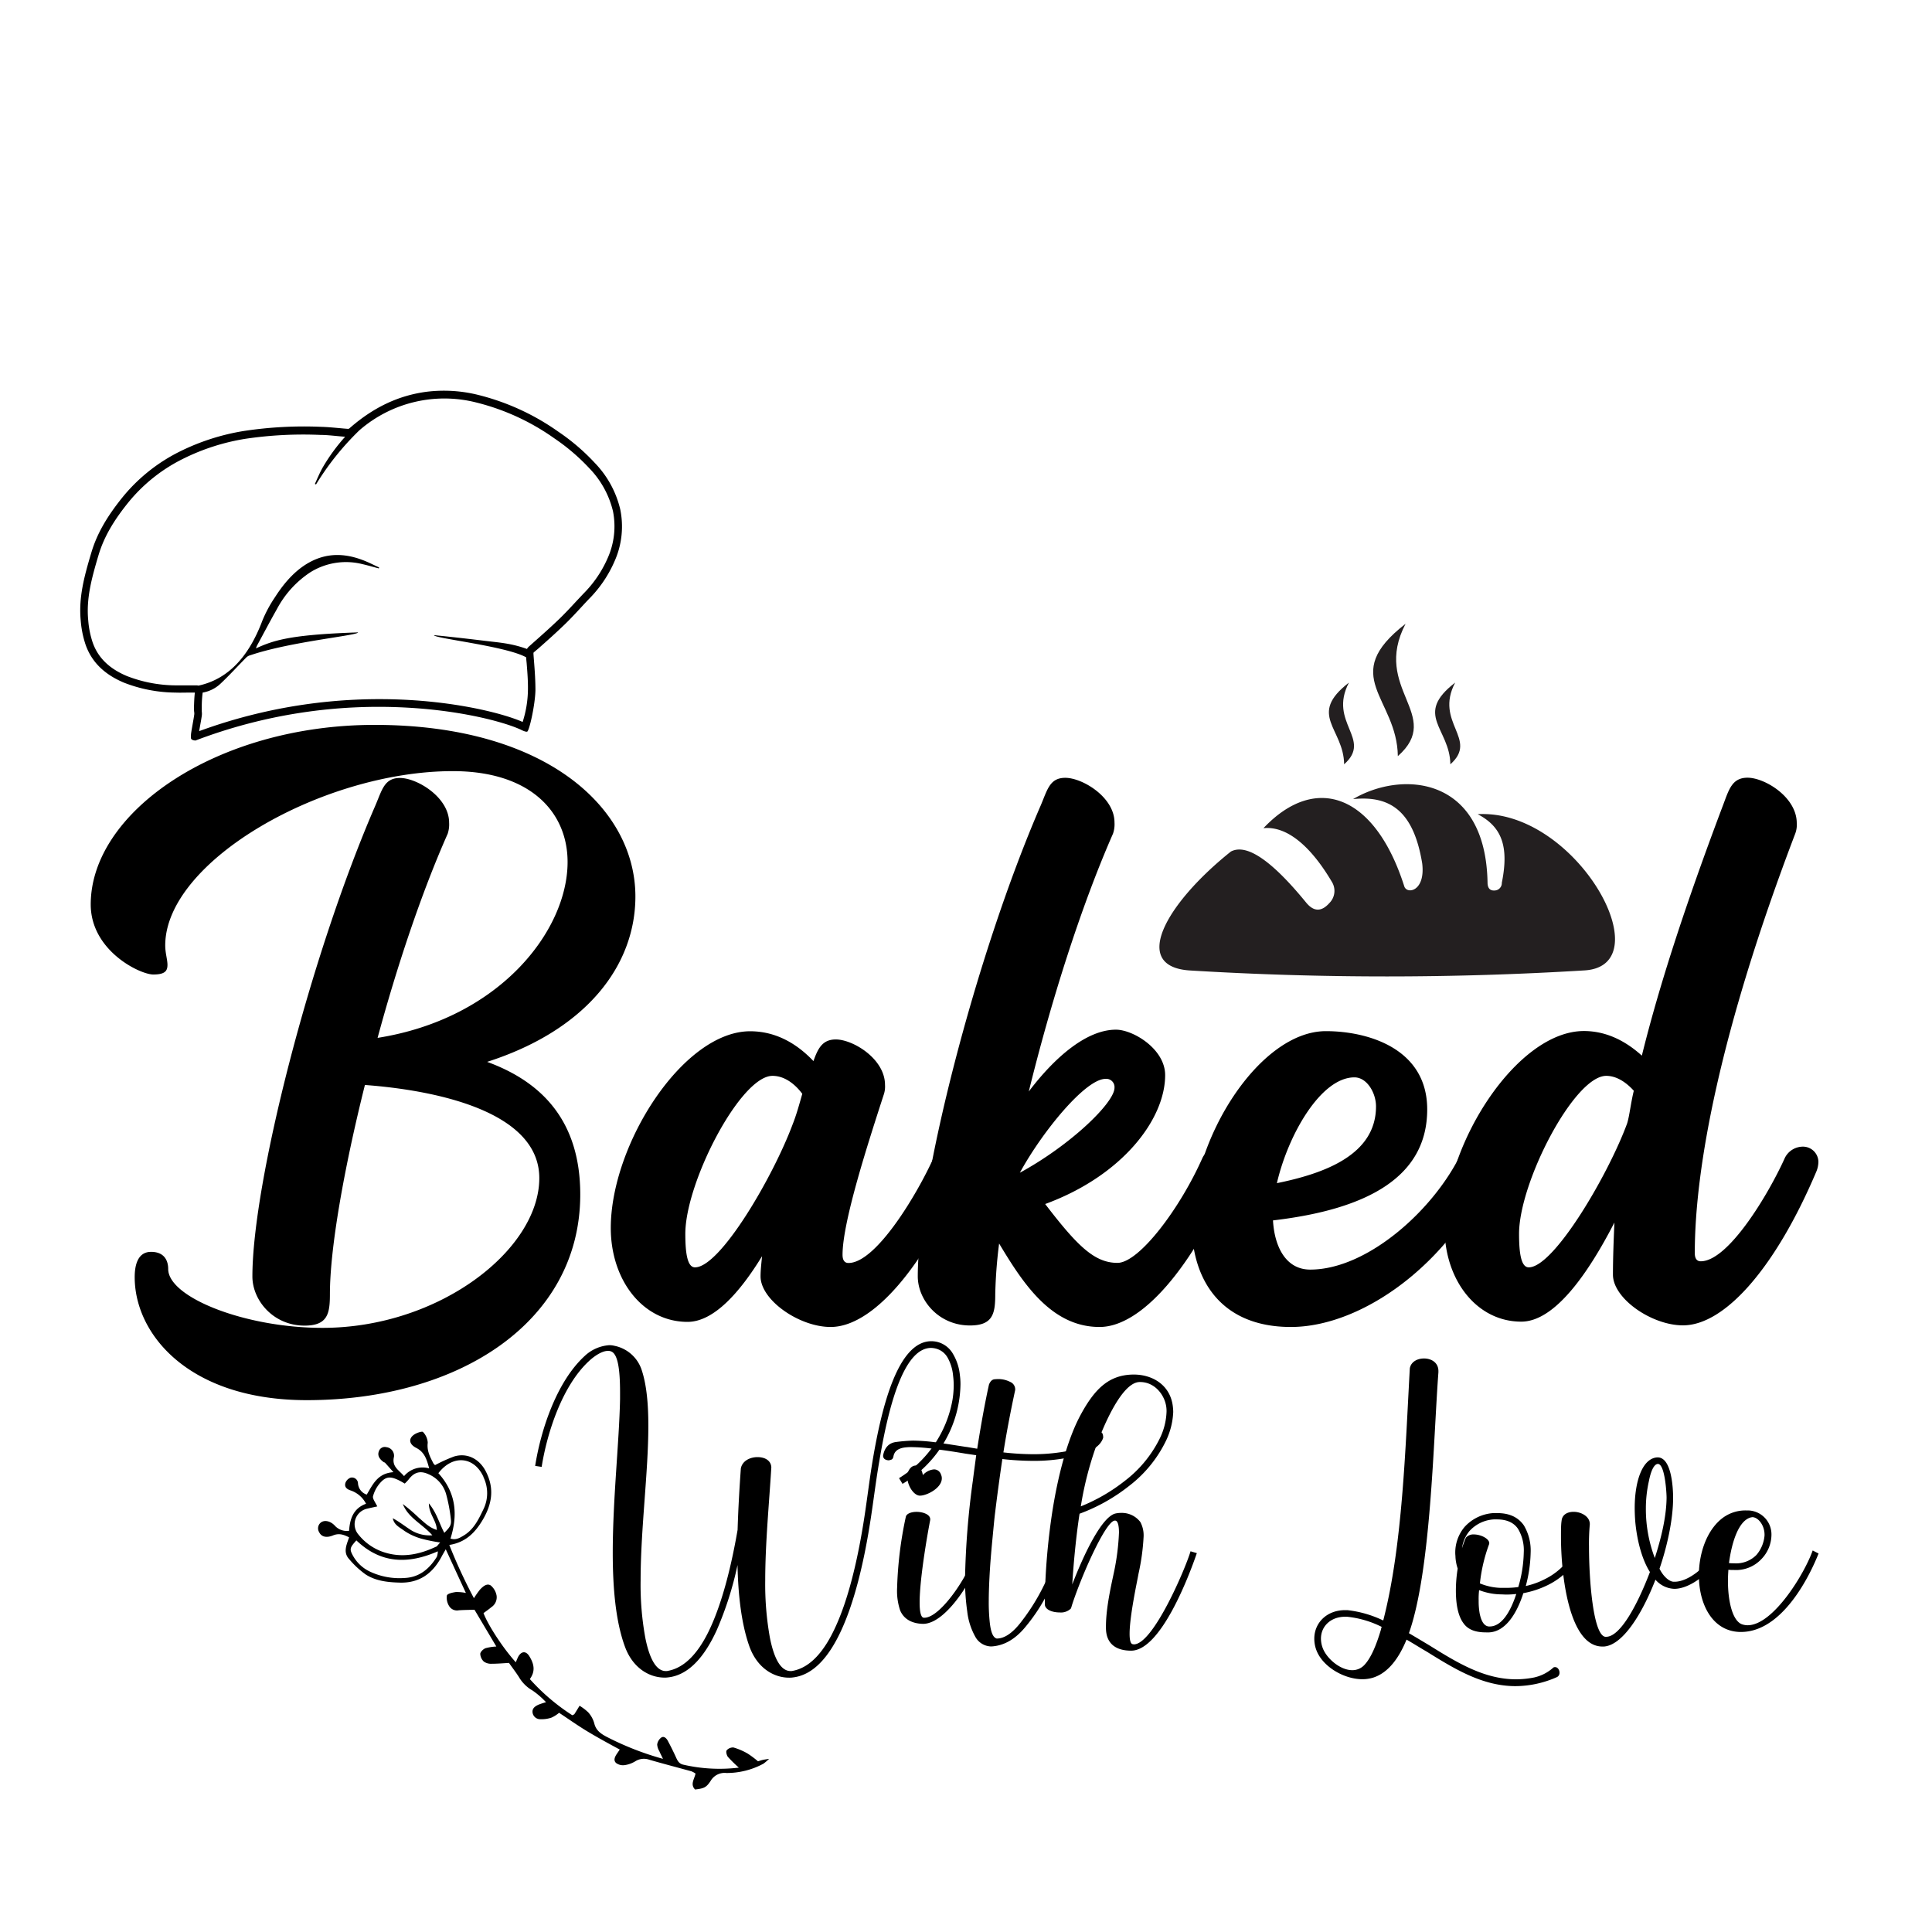 <svg viewBox="0 0 500 500" xmlns="http://www.w3.org/2000/svg" data-name="Layer 1" id="Layer_1"><defs><style>.cls-1{fill:#231f20;fill-rule:evenodd;}</style></defs><path d="M164.44,232c0,17.74-12.53,34.52-38.37,42.81,13.69,5,24.1,14.85,24.1,34.32,0,33-31.43,53.23-70.77,53.23-30.47,0-44.54-17-44.54-31.82,0-2.7.58-6.56,4.24-6.56,3.47,0,4.43,2.32,4.43,4.44,0,7.32,19.87,15.23,39.92,15.23,30.28,0,56.12-20.25,56.12-38.76,0-17.35-27-22.75-45.13-24.1-5.59,22.37-9.06,42.61-9.06,54.18,0,5-.58,8.1-6.56,8.1-8.1,0-13.5-6.55-13.5-12.72,0-24.11,14.85-82.73,31.82-121.87,1.74-4.05,2.32-7.14,6.37-7.14,4.43,0,12.72,5,12.72,11.57a7.56,7.56,0,0,1-.38,2.89C109.1,231,102.73,250.09,97.72,268.6c31.63-5,49.17-27.77,49.17-45.51,0-12.92-9.64-23.52-29.69-23.52-33.75,0-74.44,23.33-74.44,45.12,0,1.93.58,3.66.58,5,0,1.54-.58,2.51-3.66,2.51-3.47,0-16.2-6.17-16.2-18.13,0-23.91,32.59-46.47,73.47-46.47C141.69,187.61,164.44,209.4,164.44,232Z"></path><path d="M246.2,296.75a4,4,0,0,1,4.05,3.86,6.77,6.77,0,0,1-.58,2.7c-10.61,24.87-23.91,40.11-34.71,40.11-8.1,0-18.13-6.94-18.13-13.11,0-1.55.2-3.28.39-5.21-5.79,9.45-12.53,17-19.28,17-11.57,0-19.87-10.8-19.87-24.3,0-21.6,18.71-50.91,36.06-50.91,7.33,0,12.73,3.86,16.39,7.72,1.16-3.28,2.32-5.6,5.79-5.6,4.43,0,12.73,5,12.73,11.77a6.52,6.52,0,0,1-.39,2.7c-3.86,11.95-10.6,32.59-10.6,41.26,0,1.93,1,2.12,1.54,2.12,7.13,0,17.74-17.74,22-27.18A5.23,5.23,0,0,1,246.2,296.75Zm-46.28-18.32c-8.29,0-22.56,27.58-22.56,40.88,0,5.21.58,8.68,2.5,8.68,6.56,0,20.25-23.52,25.27-37,1-2.51,1.73-5.21,2.5-7.91C205.9,280.75,203.2,278.43,199.92,278.43Z"></path><path d="M315.81,296.75a4,4,0,0,1,4.05,3.86,7,7,0,0,1-.58,2.7c-10.61,24.87-23.91,40.11-34.71,40.11-12.53,0-19.86-11.38-26-21.6a123.2,123.2,0,0,0-1,13.11c0,5-.58,8.1-6.55,8.1-8.1,0-13.5-6.55-13.5-12.72,0-24.11,14.85-82.73,31.82-121.87,1.73-4.05,2.31-7.14,6.36-7.14,4.43,0,12.73,5,12.73,11.57a7.38,7.38,0,0,1-.39,2.89c-8.48,19.29-16.2,44-21.79,66.72,6.56-8.67,14.85-16,22.56-16,4.44,0,12.73,5,12.73,11.76,0,11.38-11,26-31.05,33.36,8.29,10.8,12.73,15.23,18.71,15.23,5.59,0,16.2-14.07,22-27.18A5.23,5.23,0,0,1,315.81,296.75Zm-27.38-15.23a2.13,2.13,0,0,0-2.32-2.31c-5.2,0-16.39,13.69-22.17,24.29C277.05,296.37,288.43,285.38,288.43,281.52Z"></path><path d="M382.91,295.4a4,4,0,0,1,4,3.86,7.47,7.47,0,0,1-.58,2.7c-10.6,24.87-33.74,41.46-52.25,41.46s-25.65-12.73-25.65-26.61c0-22.18,17.55-49.95,34.71-49.95,10.8,0,26.22,4.44,26.22,20.25,0,17.36-15.23,25.84-39.91,28.73.38,6.75,3.28,12.73,9.64,12.73,14.85,0,32.2-15.62,39.14-30.27A4.9,4.9,0,0,1,382.91,295.4Zm-32.39-16.58c-8.68,0-17.17,14.85-20.06,27.38,12.34-2.51,25.65-7.33,25.65-19.86C356.11,282.87,353.79,278.82,350.52,278.82Z"></path><path d="M466.6,296.75a4,4,0,0,1,4,3.86,6.77,6.77,0,0,1-.58,2.7C459.46,328.18,446.35,343,435.55,343c-8.1,0-18.12-6.94-18.12-13.11,0-4.44.19-9.06.38-13.5-6.75,13.11-15.42,25.65-24.1,25.65-11.57,0-19.86-10.8-19.86-24.3,0-21.6,18.7-50.91,36.06-50.91,6.36,0,11.37,3.09,15,6.37,4.43-17.94,11.18-38.76,21-64.79,1.54-4.05,2.31-7.14,6.36-7.14,4.43,0,12.73,5,12.73,11.76a6.47,6.47,0,0,1-.39,2.7c-19.48,51.1-26,86.58-26,108.57,0,1.93,1,2.12,1.54,2.12,7.14,0,17.55-17.36,21.79-26.8A5.23,5.23,0,0,1,466.6,296.75Zm-50.91-18.32c-8.29,0-22.56,27.58-22.56,40.88,0,5.21.58,8.68,2.51,8.68,6.55,0,20.63-24.1,25.45-37.22.58-1.73,1-5.59,1.74-8.48C421.09,280.36,418.58,278.43,415.69,278.43Z"></path><path d="M216.18,421.14c3.37-7.26,5.63-17,7.15-26.19.95-5.68,1.58-11.41,2.53-17.09,2.41-14.25,6.62-30.76,15.19-30.76a7.59,7.59,0,0,1,1.16.11,6.49,6.49,0,0,1,4.47,3.26,13.19,13.19,0,0,1,1.73,5.36,17.36,17.36,0,0,1,.16,2.42,30.42,30.42,0,0,1-15,25.77l-.9-1.48a29.81,29.81,0,0,0,13.83-20.24,24.13,24.13,0,0,0,.32-3.79,19.84,19.84,0,0,0-.16-2.47,11.63,11.63,0,0,0-1.42-4.68,4.88,4.88,0,0,0-3.37-2.42,6.06,6.06,0,0,0-.89-.1c-7.26,0-11.15,15.77-13.41,29.29-1,5.68-1.63,11.46-2.58,17.14-1.52,9.31-3.83,19.19-7.25,26.61-3.16,6.89-7.26,11.67-12.62,12.25a5.74,5.74,0,0,1-.9.05c-4,0-8.3-2.52-10.3-8.15s-2.9-13.09-3.05-21a88,88,0,0,1-5.37,16.83c-3.15,6.89-7.25,11.67-12.62,12.25a5.62,5.62,0,0,1-.89.05c-4,0-8.31-2.52-10.31-8.15-2.36-6.52-3.1-15.09-3.1-24.19,0-13.77,1.68-28.76,1.89-39.75v-1.68c0-5.74-.52-9.73-2.15-10.57a2,2,0,0,0-1-.21c-1.73,0-3.89,1.68-4.89,2.63-6.89,6.36-10.83,18.45-12.25,27.39l-1.68-.26c1.47-9.36,5.57-21.77,12.77-28.4a10.33,10.33,0,0,1,6.42-2.84,5.53,5.53,0,0,1,1.31.16,9.36,9.36,0,0,1,7.1,6.36c1.27,3.9,1.69,8.84,1.69,14.36,0,12-2,26.76-2,40a76.52,76.52,0,0,0,1.21,14.83c1,5.05,2.68,8.63,5.31,8.63a1.91,1.91,0,0,0,.58-.06c4.52-.84,8.15-5,11-11.25,3.2-7,5.46-16.3,7-25.24.16-5.31.47-10.73.84-15.88.37-2,2.42-2.94,4.31-2.94s3.47.84,3.58,2.62c-.58,9.52-1.58,19.78-1.58,29.24a78.19,78.19,0,0,0,1.21,14.88c1,5.05,2.68,8.63,5.36,8.63a1.91,1.91,0,0,0,.58-.06C209.71,431.55,213.34,427.35,216.18,421.14Z"></path><path d="M238,414.73c0,2.36.32,3.94,1.11,3.94h.1c4.53,0,12.52-12.62,13.25-17.51l1.69.52c-1.58,5.95-9.1,18.57-15.25,18.57h-.06c-2.52-.06-4.83-1-5.88-3.47a15.9,15.9,0,0,1-.79-5.84,99.88,99.88,0,0,1,2.26-18.41c.21-.84,1.47-1.26,2.78-1.26,1.69,0,3.53.69,3.53,1.9v.21C240.32,395.43,238,408.15,238,414.73Zm3.74-34.45a1.87,1.87,0,0,1,1.78,1.32,2.24,2.24,0,0,1,.22,1c0,2.52-3.9,4.47-5.63,4.47h-.16c-1.58-.16-3.15-2.69-3.15-4.89a3.21,3.21,0,0,1,.89-2.32,1.86,1.86,0,0,1,1.26-.58c.79,0,1.58.74,1.89,2.48A4.31,4.31,0,0,1,241.69,380.28Z"></path><path d="M267.51,378.07a73.45,73.45,0,0,1-8.1-.47q-1,6.7-1.89,14c-.16,1.21-.37,3.52-.69,6.84s-.58,6.46-.73,9.3-.21,5-.21,6.58a49.23,49.23,0,0,0,.21,5.05c.26,2.89.84,4.41,1.84,4.68H258c1.94,0,4.05-1.42,6.2-4.21a54,54,0,0,0,6-9.62,55.28,55.28,0,0,0,3.57-9l1.69.53a67.62,67.62,0,0,1-3.68,9.25,46.71,46.71,0,0,1-6.58,10.26c-2.57,3.05-5.47,4.68-8.67,4.84a4.79,4.79,0,0,1-4.16-2.58,17.36,17.36,0,0,1-2.05-6.47,58.56,58.56,0,0,1-.58-8.15,212,212,0,0,1,2.05-25.82c.27-2.21.58-4.36.85-6.47l-2.84-.42c-2.48-.42-4.79-.78-6.95-1.05a47.37,47.37,0,0,0-6.88-.63,12,12,0,0,0-1.37.05c-2,.16-3.1.9-3.37,2.32-.1.52-.31.84-.63.89a1.92,1.92,0,0,1-.68.16,2.32,2.32,0,0,1-.79-.21,1.05,1.05,0,0,1-.58-.95v-.1c.37-2,1.47-3.21,3.26-3.47a42.16,42.16,0,0,1,4.47-.37,49.6,49.6,0,0,1,6.84.58c2.15.31,4.47.68,6.89,1.05h.1l2.79.47c1-6.36,2-11.88,3.05-16.62.37-.89.84-1.31,1.47-1.36s.95-.05,1-.05a6.71,6.71,0,0,1,3,.73,2.09,2.09,0,0,1,1.31,1.84v.26c-1.1,5.11-2.15,10.47-3.05,16.15a70.48,70.48,0,0,0,7.78.47,47,47,0,0,0,8.05-.68c4.68-.95,7.15-2.37,7.52-4.21a1.37,1.37,0,0,1,.52-.73,1.24,1.24,0,0,1,.79-.32,2.71,2.71,0,0,0,.27.05,1.24,1.24,0,0,1,.73.58,2.52,2.52,0,0,1,.16.84v.21c-.79,2.53-4,4.26-9.68,5.26A45.19,45.19,0,0,1,267.51,378.07Z"></path><path d="M277.39,415.51a4.86,4.86,0,0,1-.26.79,3.68,3.68,0,0,1-2.89,1c-1.84,0-3.84-.68-3.84-2.15v-1.48a170.31,170.31,0,0,1,1.89-22.13c1.47-9.57,3.95-19.09,7.42-25.46,3.73-6.88,7.46-10.3,13.67-10.35,5.05,0,9.52,2.84,10.15,8.25a12.65,12.65,0,0,1,.1,1.42,19,19,0,0,1-2,7.73,32.59,32.59,0,0,1-9.46,11.46,46.41,46.41,0,0,1-12.78,7.16c-.84,5.46-1.52,12.2-1.89,18.3,3-7.84,7.67-17.57,11.2-18.36a6.44,6.44,0,0,1,1.42-.15,6,6,0,0,1,5,2.36,7.29,7.29,0,0,1,.84,3.84,57.16,57.16,0,0,1-1.31,9.52c-.37,2.1-2.31,11-2.31,15.56,0,1.53.21,2.58.79,2.69.1,0,.21.05.31.05,5.05,0,13.51-20,14.67-24.09l1.63.48c-2.05,6-9.36,25.24-17,25.24-3.89,0-6.46-1.74-6.52-5.79v-.52c0-4.73,1.37-10.68,2.05-13.88a61.51,61.51,0,0,0,1.32-10.36c0-1.9-.32-3.11-1-3.11h-.11C286.12,393.74,279.92,407.68,277.39,415.51Zm2.32-25.66a46.18,46.18,0,0,0,11.35-6.57,31.17,31.17,0,0,0,9-10.83,17,17,0,0,0,1.84-7.1,7.2,7.2,0,0,0-.06-1.16c-.36-3.05-2.89-6.52-6.78-6.52h-.16c-4.83.11-9.73,12.57-11,16A87.34,87.34,0,0,0,279.71,389.85Z"></path><path d="M368.52,351.57c1.9,0,3.74,1.05,3.74,3.26v.32c-1.32,17.51-1.9,51.32-7.63,67.52,1.79,1.05,3.63,2.15,5.47,3.26,6.94,4.31,14,8.67,22.24,8.67a24.28,24.28,0,0,0,4.68-.47,10.89,10.89,0,0,0,5-2.58.8.8,0,0,1,.47-.1c.63,0,1.11.73,1.11,1.42A1.24,1.24,0,0,1,403,434a26.61,26.61,0,0,1-10.78,2.37c-8.62,0-15.88-4.52-23-8.94-1.74-1-3.47-2.11-5.21-3.1-1.94,4.73-4.68,8.57-8.62,9.83a9.49,9.49,0,0,1-2.79.42c-4.73,0-10.2-3.16-11.88-7.41a8.37,8.37,0,0,1-.58-3.11c0-4,3.15-7.36,8-7.36h.53a28.73,28.73,0,0,1,9.31,2.68c5-19.3,5.73-44.69,6.88-65.25C365.16,352.41,366.84,351.57,368.52,351.57Zm-19.93,66.84h-.47c-3.68,0-6.26,2.42-6.26,5.68a7,7,0,0,0,.48,2.47c1,2.63,4.47,5.68,7.62,5.68a4.2,4.2,0,0,0,3.16-1.37c1.73-1.84,3.1-5.21,4.26-9.1a2.7,2.7,0,0,1,.21-.73A25.75,25.75,0,0,0,348.59,418.41Z"></path><path d="M399.81,408.68a17.33,17.33,0,0,0,7.57-7.26l1.53.84a19.14,19.14,0,0,1-8.31,7.94,24.39,24.39,0,0,1-6.36,2.11c-1.63,5.1-4.52,9.93-8.84,10.15h-.84c-2.57,0-4.57-.64-5.78-2.32-1.47-1.94-2-5.05-2-8.52a35.67,35.67,0,0,1,.47-5.68,11.24,11.24,0,0,1-.58-3.05c0-.31-.05-.57-.05-.89a10.31,10.31,0,0,1,2.42-6.84,11,11,0,0,1,7.41-3.57c.37,0,.69,0,1.06,0,3.26,0,5.46,1.15,6.88,3.2a12.73,12.73,0,0,1,1.74,7.05,35.84,35.84,0,0,1-1.26,8.62A20.36,20.36,0,0,0,399.81,408.68ZM383,409.78a15.13,15.13,0,0,0,5.41,1.16h1.05a24.69,24.69,0,0,0,3.47-.21,33.62,33.62,0,0,0,1.42-8.94,10.81,10.81,0,0,0-1.47-6.1c-1.05-1.58-2.84-2.47-5.47-2.47-.26,0-.52,0-.84,0a9.23,9.23,0,0,0-6.26,3,8.72,8.72,0,0,0-1.94,4.47,25.49,25.49,0,0,1,1-2.74,2.54,2.54,0,0,1,2.05-.84c1.84,0,4,1.11,4,2.26a1.23,1.23,0,0,1-.1.42A41.91,41.91,0,0,0,383,409.78Zm-.32,4.31a17.68,17.68,0,0,0,.26,3.48c.42,2.05,1.16,3.26,2.37,3.36h.21c3.21,0,5.47-4.05,6.89-8.41a22.32,22.32,0,0,1-2.58.15c-.52,0-1-.05-1.52-.05a16.32,16.32,0,0,1-5.52-1.1A20.48,20.48,0,0,0,382.67,414.09Z"></path><path d="M427,406.84c-2.16-3.42-3.37-8.42-3.79-13-.1-1.21-.15-2.42-.15-3.58,0-6.83,1.94-12.83,5.83-13.09H429c3.63,0,4,8,4,10.46,0,5.89-1.68,13-3.52,18.35.95,1.95,2.47,3.32,3.63,3.37h.31c3.63,0,8.79-4.21,10.26-8.2l1.58.68c-1.84,4.73-7.68,9.36-11.94,9.36a6.79,6.79,0,0,1-4.89-2.37c-3.47,8.94-8.52,17-13.36,17.3h-.37c-8.67,0-10.72-18.61-10.72-28.39,0-1.68,0-3.16.16-4.16.15-1.63,1.57-2.31,3.1-2.31,2,0,4.2,1.21,4.2,3.16v.1a54.8,54.8,0,0,0-.21,5.63c0,8.94,1.11,23,4.21,23.45h.26C419.32,423.56,423.74,415.41,427,406.84Zm4.31-19.25c0-1.21-.42-8.73-2.26-8.73-1.05.06-1.84,2-2.31,4.42a32.23,32.23,0,0,0-.79,7.2,35.78,35.78,0,0,0,2.31,12.73C429.89,398.16,431.26,392.59,431.31,387.59Z"></path><path d="M452.29,420.61c6.63,0,14.78-13.46,16.83-19.35l1.53.79c-.32.69-7.63,20.3-20.09,20.3h-.37c-7.1-.26-10.52-7.26-10.52-14.67,0-5.58,1.95-11.36,5.74-14.51a9.83,9.83,0,0,1,6.36-2.27h.58a6.19,6.19,0,0,1,6.1,6.16v.21a9.13,9.13,0,0,1-2.63,6.25,9,9,0,0,1-7.1,2.79,13.48,13.48,0,0,1-1.42-.05c-.05.95-.11,1.89-.11,2.84,0,5.31,1.16,10.15,3.47,11.2A4.33,4.33,0,0,0,452.29,420.61Zm-4.83-16.09a9.58,9.58,0,0,0,1.31.06,7.37,7.37,0,0,0,5.79-2.16,8.85,8.85,0,0,0,2.1-5.05v-.21c0-2.47-1.68-4.52-3.16-4.52-.1,0-.21.05-.31.05C450,393.43,448.19,399,447.46,404.52Z"></path><path d="M112.9,400.26c-4.35,2.05-8.79,3-13.56,1.45a13.94,13.94,0,0,1-6.54-4.53,4.11,4.11,0,0,1,2.25-6.74c.84-.21,1.69-.38,2.59-.58-.47-1-1.27-2-1.1-2.64a8.5,8.5,0,0,1,1.88-3.48c1.69-1.89,3-1.78,6.33.21a12.89,12.89,0,0,0,1-1.06c1.43-1.89,3-2.35,5.14-1.37a7.94,7.94,0,0,1,4.54,5.07,41.72,41.72,0,0,1,1.25,6.56c.18,1.55-.22,2.05-1.69,3.55-1.3-2.4-1.93-5.12-4-7.63,0,2.79,2,4.43,2.06,6.88-2-.61-3.29-2-4.67-3.17a50.27,50.27,0,0,0-4.13-3.54c1.39,3.58,5,5.12,7.64,8.09a9.12,9.12,0,0,1-5.64-1.41c-1.54-1-3-2.15-4.59-3,.32,1.79,1.89,2.41,3,3.27a15.23,15.23,0,0,0,4.33,2,40.62,40.62,0,0,0,4.93,1c-.57.6-.76.95-1,1.09Zm.21,2.55c-1.93,3.14-4.5,5.38-8.36,5.57a18,18,0,0,1-8.92-1.61,9.8,9.8,0,0,1-4.6-4.37c-.79-1.51-.67-1.9,1-3.75,6.26,6,13.29,6.24,21.08,2.83a4.59,4.59,0,0,1-.22,1.33Zm12-20.54a9.48,9.48,0,0,1,0,8.33c-1.24,2.58-2.48,5.22-5.1,6.79-1,.59-2,1.25-3.42.79,1.94-6.16,1.46-11.87-3.14-16.92,3.78-4.92,9.32-4.29,11.69,1Zm35.3,70.48c-.36.54-.55.83-.75,1.11-.53.79-1,1.73-.18,2.43a3,3,0,0,0,2.2.52,7.2,7.2,0,0,0,2.75-1,4.17,4.17,0,0,1,3.59-.4c3.62,1.05,7.28,2,10.91,3A4.86,4.86,0,0,1,180,459c-.31,1.48-1.43,2.8-.11,4.12,2.23-.28,2.87-.44,4.05-2.27a4.18,4.18,0,0,1,4.07-2,20,20,0,0,0,9.57-2.41,11.91,11.91,0,0,0,1.46-1.26c-1,.17-1.35.21-1.68.29s-.84.25-1.2.35a24.72,24.72,0,0,0-2.67-2,16.55,16.55,0,0,0-3.65-1.57,2.13,2.13,0,0,0-1.78.74c-.24.31,0,1.27.31,1.68a36.29,36.29,0,0,0,2.84,2.79,41.69,41.69,0,0,1-14.48-.79c-1-.26-1.39-1-1.77-1.85q-1-2.2-2.15-4.34c-.35-.63-1-1.3-1.73-.76a2.77,2.77,0,0,0-1,1.73,3.68,3.68,0,0,0,.55,1.74c.21.53.48,1,.95,2a75.84,75.84,0,0,1-14.71-5.77c-1.47-.8-2.67-1.66-3.08-3.45a7.09,7.09,0,0,0-1.55-2.81,12.46,12.46,0,0,0-2.25-1.71c-.44.72-.87,1.44-1.33,2.15-.08.12-.28.16-.54.31a53.78,53.78,0,0,1-11-9.37c1.58-2.15,1-4.09-.14-5.93-.88-1.41-2.06-1.31-2.87.16a14.29,14.29,0,0,0-.61,1.43c-3.21-3.53-7.07-9.38-8.37-12.72.74-.56,1.4-1,2-1.52a3.07,3.07,0,0,0,1.39-3,4.44,4.44,0,0,0-1.51-2.64c-1-.65-2,.23-2.78,1.05a26,26,0,0,0-1.58,2.24,137.1,137.1,0,0,1-6.37-13.78c4.23-.66,6.67-3.17,8.65-6.5,2.48-4.2,3.07-8.31.69-12.74-1.66-3.07-4.76-4.66-8.08-3.66a39.13,39.13,0,0,0-4.94,2.24,1.63,1.63,0,0,1-.44-.46c-.86-1.67-1.73-3.27-1.46-5.33a4.28,4.28,0,0,0-1.23-2.78c-.21-.25-1.51.18-2.13.57-1.64,1-1.6,2.52.34,3.52,2.21,1.12,2.76,3,3.39,5.33a6.25,6.25,0,0,0-6.5,2c-1.32-1.57-3.23-2.43-2.61-5a2.23,2.23,0,0,0-2-2.5,1.59,1.59,0,0,0-1.91,1.09c-.4,1,.08,2,1.35,2.85.07,0,.19,0,.25.1.61.67,1.21,1.35,2.17,2.44-4.17.27-5.37,3.28-6.91,5.8a3.27,3.27,0,0,1-2.26-2.93,1.56,1.56,0,0,0-1.91-1.45,2.26,2.26,0,0,0-1.35,1.37c-.28,1,.27,1.57,1.34,1.93a7,7,0,0,1,4,3.45c-3.35,1.22-4.18,4-4.39,7a4.2,4.2,0,0,1-3.77-1.42c-1.23-1.24-2.77-1.41-3.62-.65a1.92,1.92,0,0,0-.33,2.47c.56,1.13,1.82,1.51,3.55.8,1.53-.63,2.74-.25,4.18.5-.67,1.92-1.6,3.88,0,5.61a23,23,0,0,0,4.3,4c2.55,1.64,5.56,2,8.55,2.09,5.17.24,8.7-2.24,11.06-6.67.26-.51.56-1,1.1-1.95,1.84,4,3.47,7.54,5.21,11.3a12,12,0,0,0-2.62-.23c-.83.13-2.13.39-2.3.9a4.09,4.09,0,0,0,.56,2.69,2.38,2.38,0,0,0,2.54,1.13c1.33-.09,2.67-.1,4.05-.14,1.91,3.23,3.77,6.35,5.65,9.52a12.75,12.75,0,0,0-2.82.44c-.58.24-1.31.93-1.34,1.46a2.93,2.93,0,0,0,.93,2,3.25,3.25,0,0,0,2,.56c1.43,0,2.86-.12,4.5-.22.81,1.15,1.74,2.36,2.56,3.63a9.58,9.58,0,0,0,3.58,3.54,21.46,21.46,0,0,1,3.45,3,18.48,18.48,0,0,0-1.95.64c-.83.39-1.66.91-1.54,2a2,2,0,0,0,2.09,1.76,7.8,7.8,0,0,0,2.86-.43,8.39,8.39,0,0,0,1.92-1.23c2.55,1.68,5,3.43,7.64,5s5.26,3,8,4.48Z"></path><path d="M308,251.16c-15.55-.95-6.25-17.36,10.55-30.78q6.07-3.21,19.49,13.22,2.93,3.56,6,.11a4.44,4.44,0,0,0,.64-5.5c-5.26-8.91-11.45-14.51-17.7-13.88,13.64-14.41,28.91-8.58,36.43,15,.63,2.22,5.56,1.41,4.65-5.92-2.24-13.57-8.33-17.58-17.89-16.6,12.66-7.49,34.43-6,34.81,21.83.08,1.28.68,1.88,1.79,1.82a1.92,1.92,0,0,0,1.9-2c1.92-9.54-.1-14.54-6.25-17.75,25.46-1.46,48,39.19,27.65,40.43A839.94,839.94,0,0,1,308,251.16Z" class="cls-1"></path><path d="M361.76,195.69c-.19-15.1-15.52-20.71,2-34.25C354.94,178.29,373.75,185.08,361.76,195.69Z" class="cls-1"></path><path d="M347.86,197.8c-.11-9.32-9.58-12.78,1.24-21.14C343.66,187.06,355.27,191.25,347.86,197.8Z" class="cls-1"></path><path d="M375.35,197.8c-.12-9.32-9.58-12.78,1.24-21.14C371.14,187.06,382.75,191.25,375.35,197.8Z" class="cls-1"></path><path d="M160.52,131.83a25.8,25.8,0,0,0-6.56-12,54.36,54.36,0,0,0-9.44-8.09,61.59,61.59,0,0,0-20.66-9.51,36.69,36.69,0,0,0-13.47-.84c-7.21.95-13.75,4-20,9.5a.63.63,0,0,1-.31.1c-.88-.06-1.79-.15-2.67-.23-1.43-.13-2.92-.26-4.39-.3a104,104,0,0,0-19.86,1.07,58.09,58.09,0,0,0-16.72,5.37,44.78,44.78,0,0,0-14.6,11.63c-4.24,5.23-6.77,9.69-8.19,14.45-1.91,6.37-3.32,11.72-2.76,17.62a26.09,26.09,0,0,0,1.26,6.25c1.57,4.46,4.82,7.67,9.93,9.82a37.33,37.33,0,0,0,13.33,2.57c1.22.05,2.44,0,3.63,0h1.07l.32,0c-.14,1.16-.18,2.33-.22,3.46,0,.28,0,.57,0,.86a5.17,5.17,0,0,0,.06.82,2.28,2.28,0,0,1,0,.56c-.11.79-.26,1.6-.4,2.39s-.26,1.44-.37,2.17a6.7,6.7,0,0,0-.08,1.49c0,.61,1.16.67,1.19.65A133.22,133.22,0,0,1,106,183.17c13.81.82,24.31,3.67,28.55,5.56h0c.07,0,1.31.74,1.87.62s2.08-7,2.15-10.72c0-2.35-.15-4.72-.33-7-.06-.79-.13-1.61-.18-2.41,0-.3,0-.31.13-.43l1.18-1c2.27-2,4.61-4.09,6.83-6.24,1.5-1.45,2.93-3,4.31-4.49.61-.66,1.24-1.35,1.87-2a31.75,31.75,0,0,0,6.68-9.84A22,22,0,0,0,160.52,131.83Zm-3.25,12.59a29.91,29.91,0,0,1-6.29,9.23l-1.88,2c-1.37,1.48-2.78,3-4.24,4.42-2.19,2.11-4.51,4.18-6.76,6.17l-1.19,1.06a2.37,2.37,0,0,0-.53.65c-4-1.45-7.09-1.65-10.68-2.08-5.33-.65-9.68-1.13-13.39-1.49,0,.83,18.71,2.83,23.87,5.74,0,.56.09,1.11.13,1.65.18,2.24.36,4.56.32,6.82a28.24,28.24,0,0,1-1.37,8.25c-4.54-2-15.24-4.84-29.12-5.67a135.52,135.52,0,0,0-54.6,8.05c.09-.5.18-1,.26-1.49.15-.8.3-1.63.42-2.46a3.89,3.89,0,0,0,0-1.09c0-.19,0-.36,0-.5l0-.87c0-1.18.08-2.41.23-3.57v0A8.89,8.89,0,0,0,57,177c2.33-2.18,4.53-4.62,6.8-6.91a2.37,2.37,0,0,1,1-.52c10.36-3.53,27.91-5.11,27.87-5.91l-2.18.08c-15.65.64-19.72,2-24.26,4.06.15-.38.2-.55.27-.69,1.72-3.17,3.4-6.37,5.17-9.49a25.92,25.92,0,0,1,8.65-9.52A17.44,17.44,0,0,1,93.81,146c1.41.32,2.82.74,4.23,1.11l.07-.26c-1.5-.68-3-1.47-4.5-2-4.31-1.59-8.61-1.76-12.87.34-3.86,1.9-6.94,5.25-9.57,9.36a33.1,33.1,0,0,0-3.26,6.05c-3.51,9.35-8.87,15.18-16.55,16.84a2.4,2.4,0,0,0-.64-.07H49c-1.16,0-2.36,0-3.53,0a35.3,35.3,0,0,1-12.65-2.42c-4.57-1.92-7.46-4.76-8.83-8.66a23.85,23.85,0,0,1-1.16-5.78c-.53-5.56.84-10.71,2.68-16.88,1.35-4.5,3.76-8.75,7.84-13.77a42.65,42.65,0,0,1,14-11.11,56.05,56.05,0,0,1,16.16-5.19,102.19,102.19,0,0,1,19.48-1c1.41,0,2.86.16,4.26.29q1,.1,2.07.18a48,48,0,0,0-5.83,8c-.76,1.36-1.36,2.81-2,4.21l.3.13a70.79,70.79,0,0,1,11.21-14,33.51,33.51,0,0,1,30.44-7.16,59.65,59.65,0,0,1,20,9.22,52.54,52.54,0,0,1,9.11,7.79,24,24,0,0,1,6.09,11.09A20.1,20.1,0,0,1,157.27,144.42Z"></path></svg>